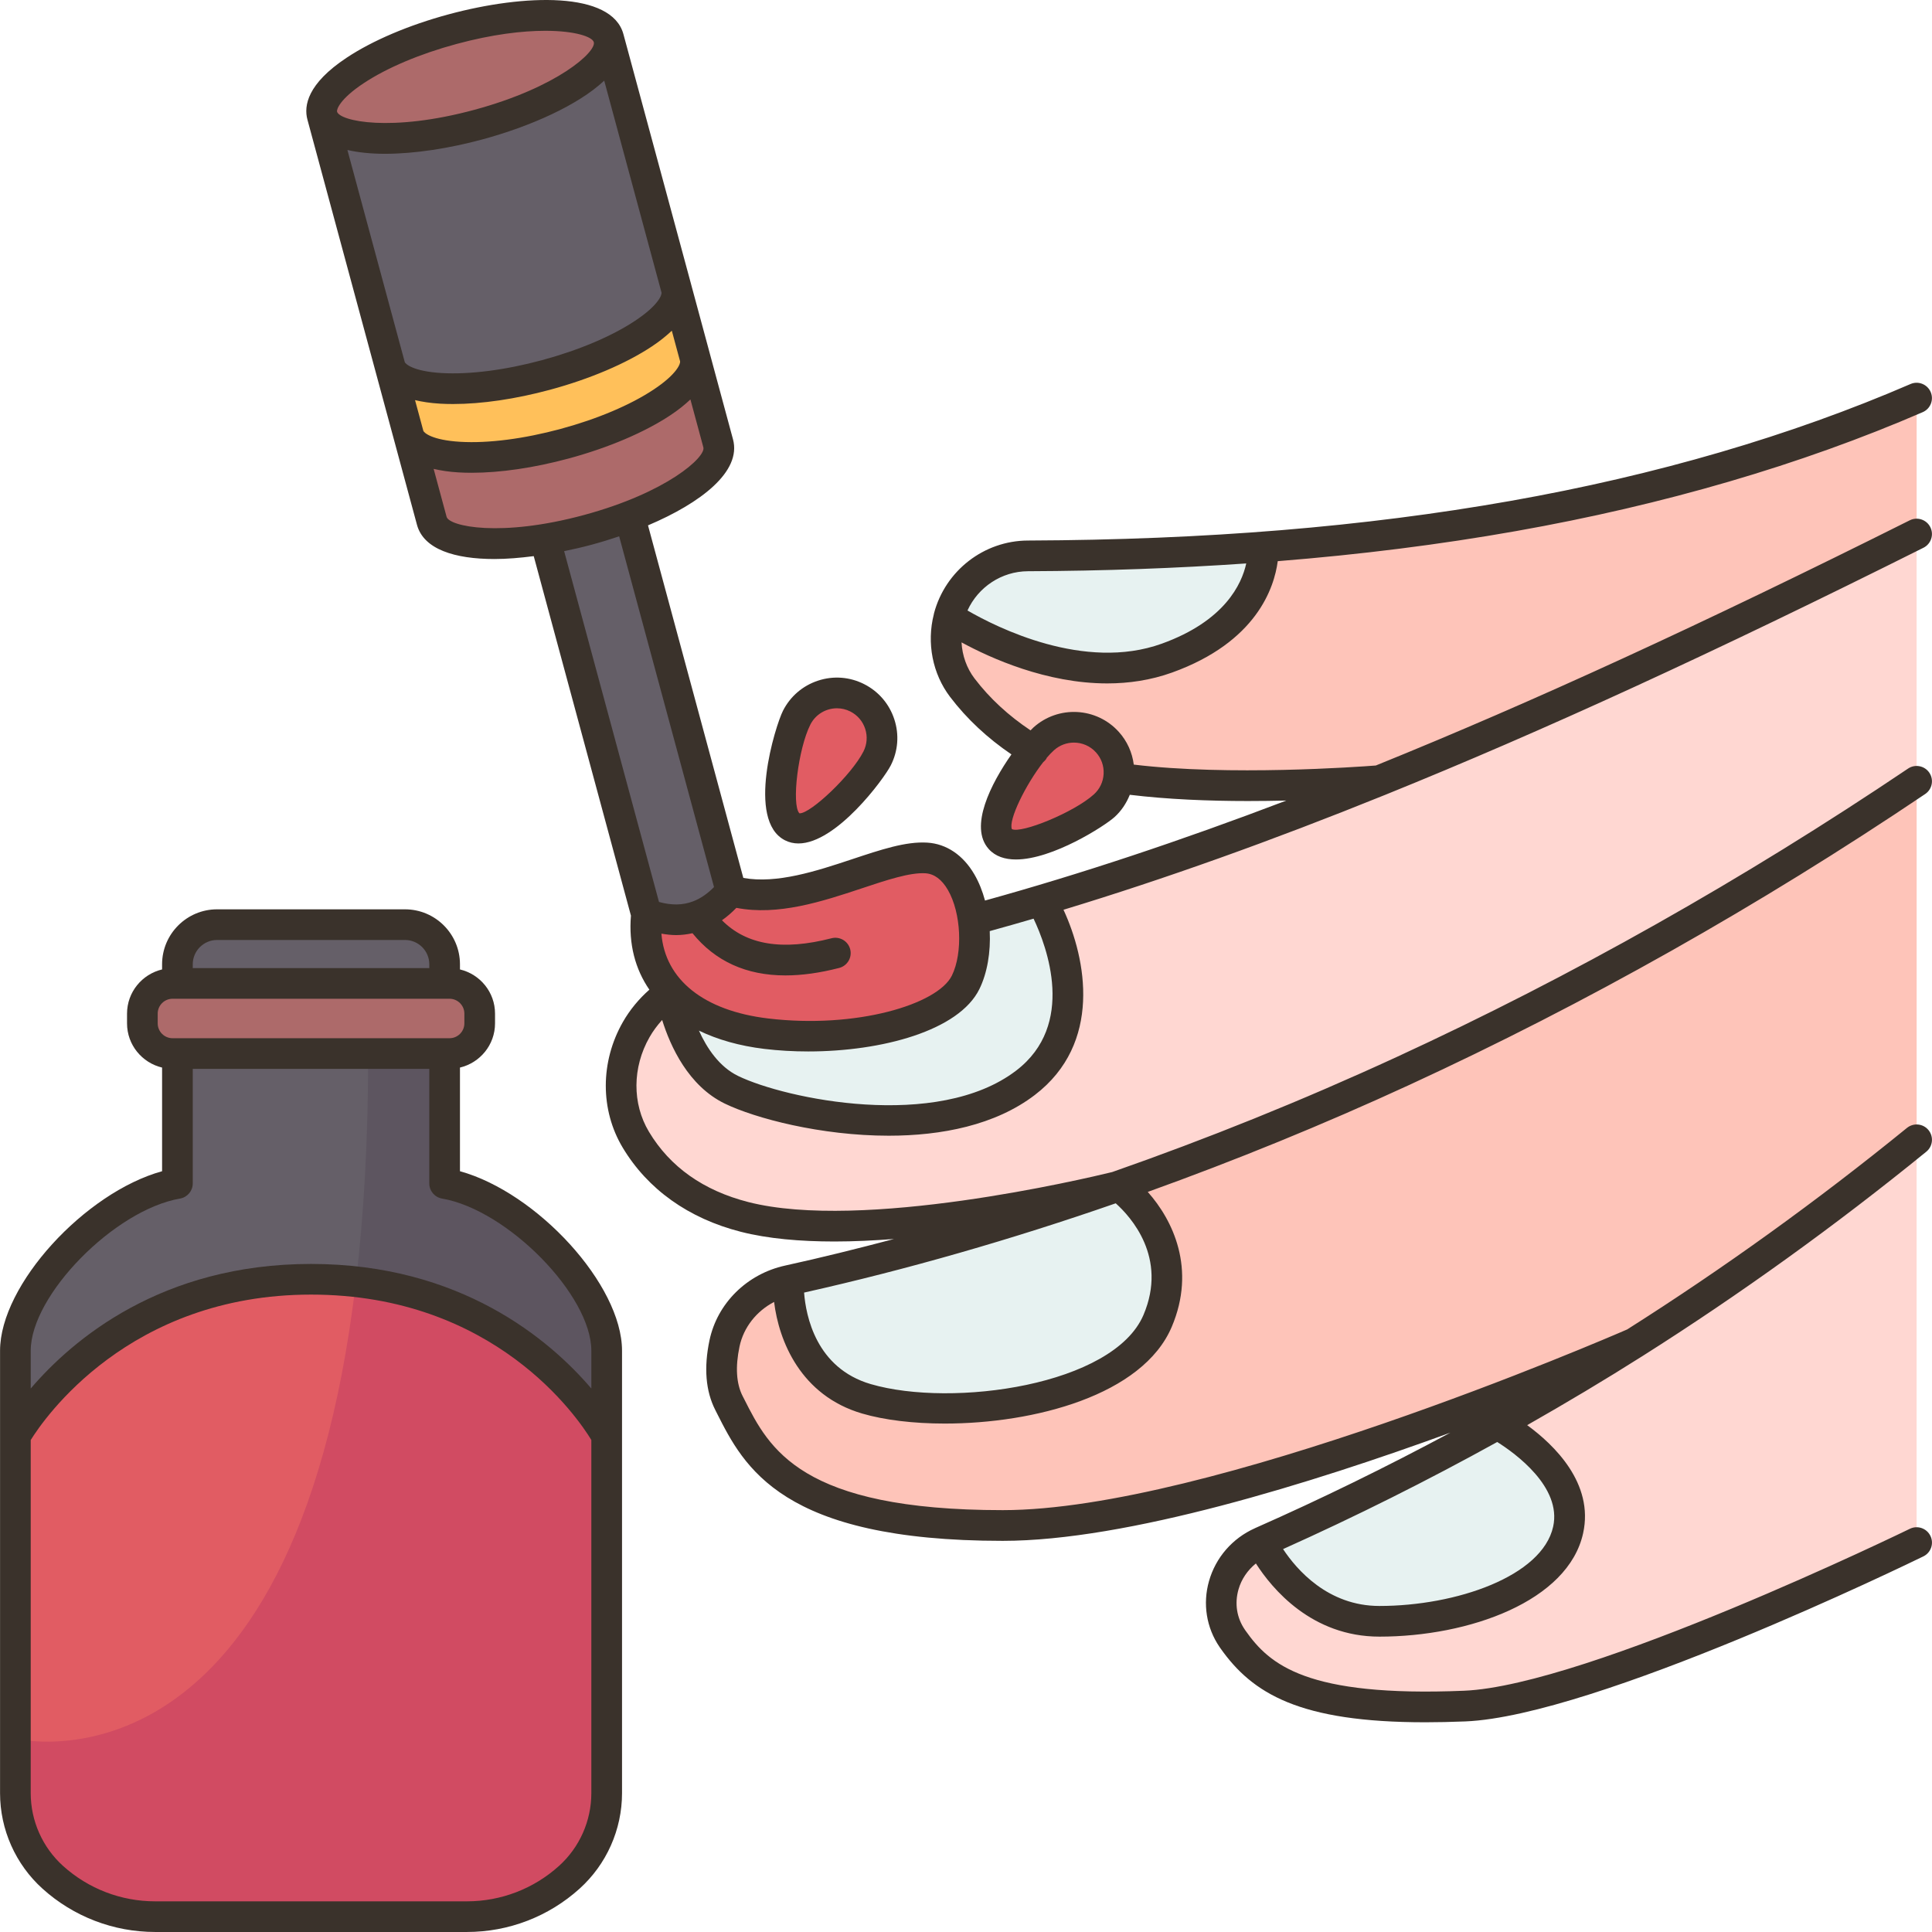 <svg xmlns="http://www.w3.org/2000/svg" id="Filloutline" height="512" viewBox="0 0 126 126.007" width="512"><g><g><g id="XMLID_72_"><g><g><path d="m51.65 53.917c1.44.73 4.82-3 5.55-4.45.74-1.45.16-3.22-1.29-3.95-1.45-.74-3.22-.16-3.95 1.29-.74 1.45-1.76 6.37-.31 7.11z" fill="#ffd7d2"></path></g><g><path d="m29 77.187v-8.47h.31c1.09 0 1.97-.88 1.97-1.97v-.64c0-1.08-.88-1.97-1.97-1.97h-.31v-1.24c0-1.43-1.16-2.59-2.59-2.59h-12.25c-1.43 0-2.59 1.16-2.59 2.59v1.24h-.32c-1.09 0-1.97.89-1.97 1.97v.64c0 1.09.88 1.97 1.97 1.97h.32v8.47c-4.79.83-10.57 6.85-10.57 10.91v5.55 23.31c0 1.05.22 2.07.64 3s1.02 1.78 1.8 2.48c1.83 1.66 4.21 2.57 6.68 2.57h10.16 10.17c1.23 0 2.45-.23 3.58-.66 1.13-.44 2.18-1.08 3.1-1.91 1.55-1.4 2.43-3.39 2.43-5.48v-23.31-5.55c0-4.06-5.78-10.08-10.56-10.91z" fill="#ffd7d2"></path></g><g><path d="m98.7 33.657c-5.29.94-10.74 1.6-16.32 2.01-5.02.38-10.13.57-15.35.59-1.21.01-2.33.42-3.24 1.13-.91.7-1.59 1.7-1.91 2.86-.42 1.59-.12 3.3.88 4.61.95 1.25 2.44 2.79 4.62 4.09-1.31 1.63-3.06 4.76-2.15 5.76 1.08 1.21 5.57-1.06 6.78-2.15.54-.49.86-1.13.94-1.81 6.91 1.01 17.01.17 17.01.17-7.45 3.01-14.81 5.66-22.04 7.8-1.48.45-2.95.86-4.41 1.26h-.04c-.28-2.04-1.3-3.91-3.06-4.02-3-.18-8.43 3.4-12.74 2.16l-6.61-24.44c3.71-1.42 6.15-3.36 5.78-4.76l-1.52-5.61v-.01l-1.18-4.34-.03-.14-4.42-16.33c-.46-1.72-5.02-1.98-10.18-.58-5.16 1.39-8.96 3.91-8.5 5.63l4.42 16.33 1.21 4.49.01.04 1.51 5.57c.37 1.4 3.46 1.83 7.38 1.19v.01l6.61 24.44c-.21 1.99.34 3.75 1.61 5.1-.92.62-1.71 1.45-2.27 2.45-.65 1.13-.98 2.4-.98 3.67 0 1.22.31 2.43.95 3.5 1.19 1.98 3.31 4.07 7.1 5.04 8.04 2.06 23.62-1.81 24.39-2-7.02 2.46-14.22 4.55-21.53 6.15-2.07.45-3.74 2.03-4.17 4.1-.27 1.28-.31 2.7.29 3.89 1.69 3.34 3.75 7.99 17.86 7.99 13.88 0 40.36-11.54 41.18-11.9-2.91 1.85-5.88 3.62-8.91 5.3-4.98 2.78-10.11 5.34-15.41 7.68-2.42 1.07-3.4 4.08-1.9 6.27.02.03.03.05.05.08 1.91 2.69 4.81 4.76 15.11 4.34 8.35-.34 29.48-10.66 29.48-10.66v-26.27-23.38-16.13-8.86c-8.22 3.55-17.02 6.05-26.3 7.69z" fill="#ffd7d2"></path></g></g><g><g><path d="m55.91 45.517c1.45.73 2.03 2.5 1.29 3.95-.73 1.45-4.11 5.18-5.55 4.45-1.45-.74-.43-5.66.31-7.11.73-1.45 2.5-2.03 3.95-1.29z" fill="#e15c63"></path></g><g><path d="m67.38 48.947c.25-.32.49-.58.69-.76 1.21-1.09 3.07-.99 4.15.22.6.66.84 1.52.73 2.34-.08.68-.4 1.32-.94 1.81-1.21 1.09-5.7 3.36-6.78 2.15-.91-1 .84-4.13 2.15-5.76z" fill="#e15c63"></path></g><g><path d="m29 62.897v1.24h-17.43v-1.24c0-1.43 1.16-2.59 2.59-2.59h12.25c1.43 0 2.59 1.16 2.59 2.59z" fill="#655f68"></path></g><g><path d="m31.28 66.107v.64c0 1.09-.88 1.97-1.97 1.97h-.31-17.43-.32c-1.09 0-1.97-.88-1.97-1.97v-.64c0-1.08.88-1.97 1.97-1.97h.32 17.43.31c1.09 0 1.97.89 1.97 1.97z" fill="#ad6a6a"></path></g><g><path d="m39.56 88.097v5.55s-5.62-10.21-19.28-10.21-19.28 10.21-19.28 10.21v-5.55c0-4.06 5.78-10.08 10.57-10.91v-8.47h17.43v8.47c4.78.83 10.56 6.85 10.56 10.91z" fill="#655f68"></path></g><g><path d="m125 50.957v23.38c-5.87 4.77-11.99 9.2-18.4 13.25-.01 0-.01.01-.02.01-.82.36-27.3 11.9-41.18 11.9-14.11 0-16.17-4.65-17.86-7.99-.6-1.19-.56-2.61-.29-3.89.43-2.07 2.1-3.65 4.17-4.1 0 0-.29 6.14 5.09 7.72 5.38 1.57 16.72.25 18.99-5.09 2.27-5.33-2.52-8.79-2.52-8.79 6.33-2.22 12.53-4.74 18.53-7.51 12.03-5.55 23.31-12.04 33.49-18.89z" fill="#fec4b9"></path></g><g><path d="m125 25.967v8.86c-11.87 5.94-23.57 11.45-35.04 16.09 0 0-10.1.84-17.01-.17.11-.82-.13-1.68-.73-2.34-1.08-1.21-2.94-1.31-4.15-.22-.2.18-.44.44-.69.76-2.18-1.3-3.67-2.84-4.62-4.09-1-1.31-1.3-3.02-.88-4.61 0 0 7.54 5.09 14.23 2.68 6.68-2.41 6.27-7.26 6.27-7.26 5.58-.41 11.03-1.07 16.32-2.01 9.28-1.64 18.08-4.14 26.3-7.69z" fill="#fec4b9"></path></g><g><path d="m97.67 92.897s5.49 2.88 4.6 6.89c-.87 3.93-7.01 5.96-12.31 5.96-5.29 0-7.7-5.17-7.7-5.17 5.3-2.34 10.43-4.9 15.41-7.68z" fill="#e7f2f1"></path></g><g><path d="m82.38 35.667s.41 4.85-6.27 7.26c-6.69 2.41-14.23-2.68-14.23-2.68.32-1.16 1-2.16 1.91-2.86.91-.71 2.03-1.12 3.24-1.13 5.22-.02 10.33-.21 15.35-.59z" fill="#e7f2f1"></path></g><g><path d="m72.98 77.357s4.79 3.46 2.52 8.79c-2.27 5.34-13.61 6.66-18.99 5.09-5.38-1.58-5.09-7.72-5.09-7.72 7.31-1.6 14.51-3.69 21.53-6.15.02-.01.03-.01.03-.01z" fill="#e7f2f1"></path></g><g><path d="m67.92 58.727s4.53 7.64-1.04 11.89c-5.56 4.26-15.97 2.02-19.18.46s-3.94-6.37-3.94-6.37c1.32 1.4 3.4 2.37 6.21 2.71 5.5.66 11.73-.74 13.01-3.35.53-1.08.7-2.63.49-4.09h.04c1.46-.4 2.93-.81 4.41-1.26z" fill="#e7f2f1"></path></g><g><path d="m45.55 59.727c.77-.29 1.48-.83 2.12-1.61 4.31 1.24 9.74-2.34 12.74-2.16 1.76.11 2.78 1.98 3.06 4.02.21 1.46.04 3.01-.49 4.09-1.28 2.61-7.51 4.01-13.01 3.35-2.81-.34-4.89-1.31-6.21-2.71-1.27-1.35-1.82-3.11-1.61-5.1 1.25.46 2.38.5 3.4.12z" fill="#e15c63"></path></g><g><path d="m41.06 33.677 6.61 24.44c-.64.78-1.35 1.32-2.12 1.61-1.02.38-2.15.34-3.4-.12l-6.61-24.44v-.01c.9-.14 1.84-.34 2.8-.6s1.87-.56 2.72-.88z" fill="#655f68"></path></g><g><path d="m46.84 28.917c.37 1.4-2.07 3.34-5.78 4.76-.85.32-1.76.62-2.72.88s-1.9.46-2.8.6c-3.92.64-7.01.21-7.38-1.19l-1.51-5.57c.52 1.67 5.05 1.93 10.17.54 5.15-1.39 8.95-3.91 8.5-5.63z" fill="#ad6a6a"></path></g><g><path d="m45.32 23.307c.45 1.72-3.35 4.24-8.5 5.63-5.12 1.39-9.65 1.13-10.17-.54l-.01-.04-1.21-4.49c.46 1.72 5.02 1.98 10.18.59 5.02-1.36 8.75-3.78 8.53-5.5l1.18 4.34z" fill="#ffc05a"></path></g><g><path d="m44.14 18.957c.22 1.72-3.51 4.14-8.53 5.5-5.16 1.39-9.72 1.13-10.18-.59l-4.42-16.33c.47 1.72 5.03 1.99 10.18.59 5.16-1.39 8.97-3.92 8.5-5.64l4.42 16.33z" fill="#655f68"></path></g><g><path d="m39.69 2.487c.47 1.72-3.34 4.25-8.5 5.64-5.15 1.4-9.71 1.13-10.18-.59-.46-1.72 3.34-4.24 8.5-5.63 5.16-1.4 9.72-1.14 10.18.58z" fill="#ad6a6a"></path></g><g><path d="m39.56 93.647v23.31c0 2.09-.88 4.08-2.43 5.48-.92.83-1.97 1.47-3.1 1.91-1.13.43-2.35.66-3.58.66h-10.17-10.16c-2.47 0-4.85-.91-6.68-2.57-.78-.7-1.38-1.55-1.8-2.48s-.64-1.95-.64-3v-23.31s5.62-10.21 19.28-10.21 19.28 10.21 19.28 10.21z" fill="#e15c63"></path></g></g><g id="XMLID_73_"><g><g><path d="m39.56 88.097v5.55s-4.81-8.74-16.35-10.04c.51-4.32.8-9.25.8-14.89h4.99v8.47c4.78.83 10.56 6.85 10.56 10.91z" fill="#5d5560"></path></g><g><path d="m39.56 93.647v23.31c0 2.09-.88 4.08-2.43 5.48-.92.83-1.97 1.47-3.1 1.91-1.13.43-2.35.66-3.58.66h-10.17-10.16c-2.47 0-4.85-.91-6.68-2.57-.78-.7-1.38-1.55-1.8-2.48s-.64-1.95-.64-3v-3.56s18.15 4.51 22.21-29.79c11.54 1.3 16.35 10.04 16.35 10.04z" fill="#d14b62"></path></g></g></g></g></g><g fill="#3a322b"><path d="m124.562 99.709c-.21.102-21.035 10.234-29.083 10.563-10.288.424-12.684-1.707-14.238-3.906 0-.001-.057-.083-.058-.084-.526-.77-.672-1.7-.411-2.617.194-.678.598-1.259 1.135-1.694 1.051 1.641 3.635 4.772 8.057 4.772 5.863 0 12.31-2.316 13.285-6.742.718-3.256-1.894-5.77-3.649-7.051 2.549-1.45 5.066-2.951 7.534-4.514 6.35-4.019 12.573-8.5 18.498-13.321.429-.349.493-.979.145-1.407-.347-.428-.976-.493-1.406-.145-5.846 4.756-11.986 9.178-18.25 13.145-1.45.631-27.308 11.785-40.722 11.785-13.207 0-15.235-4.015-16.865-7.241l-.104-.202c-.413-.814-.48-1.899-.202-3.224.265-1.257 1.108-2.313 2.256-2.912.311 2.552 1.735 6.105 5.745 7.279 1.449.424 3.341.653 5.391.653 5.813 0 12.9-1.84 14.798-6.305 1.608-3.784.077-6.96-1.563-8.803 5.686-2.046 11.387-4.365 17.076-6.986 11.484-5.291 22.799-11.672 33.629-18.966.458-.309.579-.93.271-1.388s-.932-.579-1.388-.271c-10.741 7.234-21.962 13.563-33.348 18.809-6.187 2.85-12.386 5.346-18.562 7.507-1.874.458-16.297 3.854-23.727 1.957-2.928-.749-5.109-2.291-6.483-4.584-1.101-1.837-1.087-4.2.035-6.166.231-.405.511-.782.825-1.126.537 1.718 1.706 4.299 4.084 5.453 1.976.959 6.266 2.095 10.693 2.095 3.433 0 6.948-.683 9.531-2.658 4.4-3.365 3.362-8.854 1.868-12.079 6.593-2.004 13.505-4.471 20.98-7.494 10.281-4.159 21.438-9.28 35.109-16.117.494-.247.694-.848.447-1.342-.248-.494-.849-.694-1.342-.447-13.561 6.78-24.632 11.865-34.825 15.992-1.214.094-9.579.69-15.785-.059-.101-.79-.432-1.53-.976-2.134-1.457-1.615-3.951-1.743-5.566-.289-.052.047-.116.111-.191.19-1.425-.95-2.661-2.079-3.656-3.389-.512-.674-.799-1.498-.845-2.349 1.908 1.036 5.549 2.676 9.503 2.676 1.395 0 2.827-.205 4.234-.711 5.498-1.982 6.658-5.522 6.886-7.262 5.422-.434 10.577-1.083 15.537-1.961 9.649-1.708 18.574-4.317 26.527-7.757.508-.219.74-.808.521-1.315-.219-.506-.808-.74-1.314-.521-7.811 3.378-16.586 5.943-26.082 7.623-9.572 1.693-19.873 2.539-31.491 2.585-2.857.012-5.371 1.958-6.113 4.733-.005.02-.007.04-.012.059-.001.005-.002.011-.003.016-.478 1.874-.086 3.884 1.061 5.392 1.098 1.445 2.449 2.695 4 3.749-1.319 1.882-2.788 4.721-1.479 6.174.438.486 1.062.679 1.773.679 2.396 0 5.786-2.186 6.421-2.758h.001c.453-.408.783-.911 1.004-1.461 2.448.299 5.165.407 7.688.407.873 0 1.721-.012 2.523-.031-6.949 2.646-13.432 4.797-19.654 6.521-.167-.615-.396-1.195-.692-1.702-.732-1.261-1.824-1.998-3.072-2.075-1.402-.088-3.026.458-4.915 1.085-2.309.768-4.897 1.615-7.084 1.217l-6.217-22.994c3.453-1.462 6.11-3.513 5.544-5.611l-1.518-5.615c0-.001 0-.001 0-.002 0 0 0 0 0-.001l-1.21-4.476c-.001-.002-.001-.005-.001-.007 0-.001-.001-.002-.001-.003l-4.417-16.321c-.759-2.801-6.444-2.634-11.407-1.292-2.596.702-4.957 1.707-6.649 2.83-2.554 1.694-2.798 3.129-2.554 4.035l7.146 26.429c.433 1.597 2.465 2.229 5.053 2.229.808 0 1.676-.075 2.561-.188l6.34 23.447c-.153 1.848.274 3.483 1.202 4.829-.684.603-1.275 1.316-1.728 2.11-1.48 2.592-1.485 5.729-.015 8.185 1.631 2.724 4.295 4.624 7.705 5.495 1.775.454 3.884.634 6.111.634 1.268 0 2.575-.064 3.88-.163-2.374.626-4.743 1.217-7.099 1.733-2.489.545-4.425 2.459-4.933 4.875-.375 1.782-.249 3.309.376 4.54l.101.2c1.778 3.52 4.213 8.339 18.65 8.339 8.081 0 20.13-3.749 29.193-7.056-4.169 2.237-8.422 4.32-12.733 6.225-.005.002-.009.005-.014.007-.001.001-.003 0-.004.001-.002.001-.003.003-.005.004-1.46.654-2.548 1.906-2.985 3.442-.421 1.478-.172 3.042.687 4.298.002.003.06.087.062.09 2.089 2.957 5.149 4.822 13.36 4.822.815 0 1.683-.019 2.604-.056 8.463-.345 29.008-10.339 29.878-10.764.497-.242.702-.841.46-1.337-.245-.5-.845-.704-1.338-.463zm-57.524-62.453c4.973-.02 9.697-.194 14.24-.508-.296 1.351-1.405 3.754-5.509 5.233-5.049 1.822-10.777-1.067-12.672-2.164.698-1.531 2.23-2.554 3.941-2.561zm-1.045 16.82c-.242-.585.906-2.913 2.041-4.364.083-.07.159-.149.217-.247.007-.011.006-.024.012-.036.162-.19.322-.359.475-.497.371-.334.836-.499 1.3-.499.53 0 1.06.216 1.441.64.348.385.524.882.497 1.4-.026.518-.253.994-.639 1.341-1.294 1.168-4.724 2.567-5.344 2.262zm1.414 5.84c.868 1.828 2.777 6.918-1.132 9.907-5.147 3.936-15.059 1.847-18.137.353-1.229-.597-2.037-1.81-2.556-2.957 1.211.585 2.639.996 4.27 1.192.923.111 1.885.166 2.855.166 4.816 0 9.836-1.358 11.166-4.068.521-1.061.74-2.423.675-3.781.948-.261 1.9-.531 2.859-.812zm-11.217-1.973c1.622-.54 3.143-1.048 4.161-.987.575.036 1.069.4 1.466 1.084.868 1.493.99 4.104.262 5.588-.927 1.886-6.252 3.484-11.988 2.797-4.203-.503-6.715-2.538-6.957-5.531.324.054.645.094.957.094.366 0 .722-.048 1.07-.122 1.479 1.825 3.503 2.752 6.06 2.752 1.076 0 2.246-.163 3.508-.488.535-.138.856-.684.718-1.218-.139-.535-.684-.854-1.218-.718-3.202.826-5.548.439-7.146-1.173.327-.229.64-.5.94-.81 2.711.53 5.596-.412 8.167-1.268zm-28.585-29.852c0-.001 0-.001 0 0l-.539-1.994c.467.109.995.194 1.634.231.272.016.555.023.845.023 1.868 0 4.078-.323 6.324-.93 2.596-.702 4.957-1.707 6.649-2.83.534-.354.946-.693 1.295-1.022l.539 1.995c.034.126-.161.807-1.728 1.846-1.518 1.007-3.672 1.918-6.065 2.565-2.395.647-4.721.947-6.531.841-1.879-.109-2.389-.6-2.423-.725zm11.799-22.831 3.737 13.821c.032.129-.166.808-1.728 1.844-1.518 1.007-3.672 1.918-6.065 2.565s-4.717.943-6.532.841c-1.878-.108-2.389-.599-2.422-.724 0-.001-.001-.001-.001-.002l-3.738-13.823c.721.166 1.546.249 2.445.249 1.952 0 4.222-.36 6.355-.937 3.113-.843 6.238-2.227 7.949-3.834zm-15.698.173c1.518-1.007 3.672-1.918 6.065-2.565 2.349-.635 4.307-.859 5.788-.859 1.948 0 3.07.389 3.166.743.169.623-2.354 2.94-7.792 4.411-5.443 1.472-8.786.739-8.955.117-.034-.126.16-.807 1.728-1.847zm5.418 28.275-.845-3.127c.467.109.995.194 1.635.231.272.016.555.023.845.023 1.868 0 4.077-.323 6.323-.93 2.596-.702 4.957-1.707 6.649-2.83.534-.354.947-.694 1.295-1.023l.845 3.127c.169.623-2.354 2.941-7.792 4.412-5.439 1.471-8.788.74-8.955.117zm9.477 1.814c.596-.161 1.191-.343 1.778-.542l6.186 22.876c-.432.44-.892.754-1.37.934-.667.252-1.396.265-2.218.037l-6.187-22.88c.608-.124 1.214-.263 1.811-.425zm35.976 50.237c-1.957 4.602-12.469 6.068-17.788 4.514-3.568-1.044-4.232-4.448-4.349-5.969 6.716-1.506 13.507-3.454 20.326-5.823.975.873 3.402 3.534 1.811 7.278zm26.718 13.811c-.714 3.238-6.322 5.173-11.332 5.173-3.361 0-5.401-2.375-6.283-3.71 4.739-2.128 9.408-4.462 13.967-6.984 1.168.735 4.219 2.934 3.648 5.521z"></path><path d="m51.193 54.805c.279.142.574.206.878.206 2.472 0 5.575-4.209 6.022-5.09.477-.938.56-2.006.232-3.007-.327-1-1.023-1.814-1.962-2.291-.939-.478-2.008-.56-3.008-.232-1 .327-1.813 1.024-2.29 1.962-.501.988-2.417 7.16.128 8.452zm1.657-7.548c.342-.673 1.025-1.062 1.733-1.062.295 0 .595.067.875.21.463.235.806.635.967 1.128s.12 1.019-.114 1.481c-.779 1.535-3.427 4.031-4.152 4.031-.008 0-.017 0-.024-.001-.53-.555-.074-4.233.715-5.787z"></path><path d="m29.996 76.388v-6.76c1.308-.31 2.287-1.481 2.287-2.882v-.636c0-1.402-.979-2.572-2.287-2.882v-.335c0-1.978-1.609-3.586-3.587-3.586h-12.254c-1.978 0-3.587 1.609-3.587 3.586v.335c-1.307.31-2.286 1.481-2.286 2.882v.636c0 1.401.979 2.572 2.286 2.882v6.76c-5.022 1.388-10.568 7.401-10.568 11.706v28.859c0 2.37 1.01 4.641 2.77 6.229 2.019 1.821 4.628 2.824 7.347 2.824h20.333c2.719 0 5.327-1.003 7.346-2.824 1.76-1.588 2.77-3.859 2.77-6.229v-28.859c-.002-4.305-5.547-10.318-10.57-11.706zm-15.841-15.082h12.254c.875 0 1.587.712 1.587 1.586v.248h-15.428v-.248c0-.874.712-1.586 1.587-1.586zm-3.873 5.439v-.636c0-.534.435-.969.969-.969h18.063c.534 0 .969.435.969.969v.636c0 .534-.435.969-.969.969h-18.063c-.534 0-.969-.434-.969-.969zm26.173 54.953c-1.65 1.489-3.783 2.309-6.006 2.309h-20.333c-2.224 0-4.356-.82-6.007-2.309-1.34-1.21-2.109-2.939-2.109-4.745v-23.032c.835-1.348 6.372-9.486 18.282-9.486 11.982 0 17.412 8.049 18.282 9.481v23.037c0 1.806-.768 3.535-2.109 4.745zm2.109-31.137c-2.717-3.179-8.512-8.125-18.282-8.125s-15.565 4.946-18.282 8.125v-2.467c0-3.618 5.461-9.183 9.739-9.923.479-.083.829-.499.829-.985v-7.472h15.428v7.472c0 .486.351.902.829.985 4.278.74 9.739 6.305 9.739 9.923z"></path></g></g></svg>